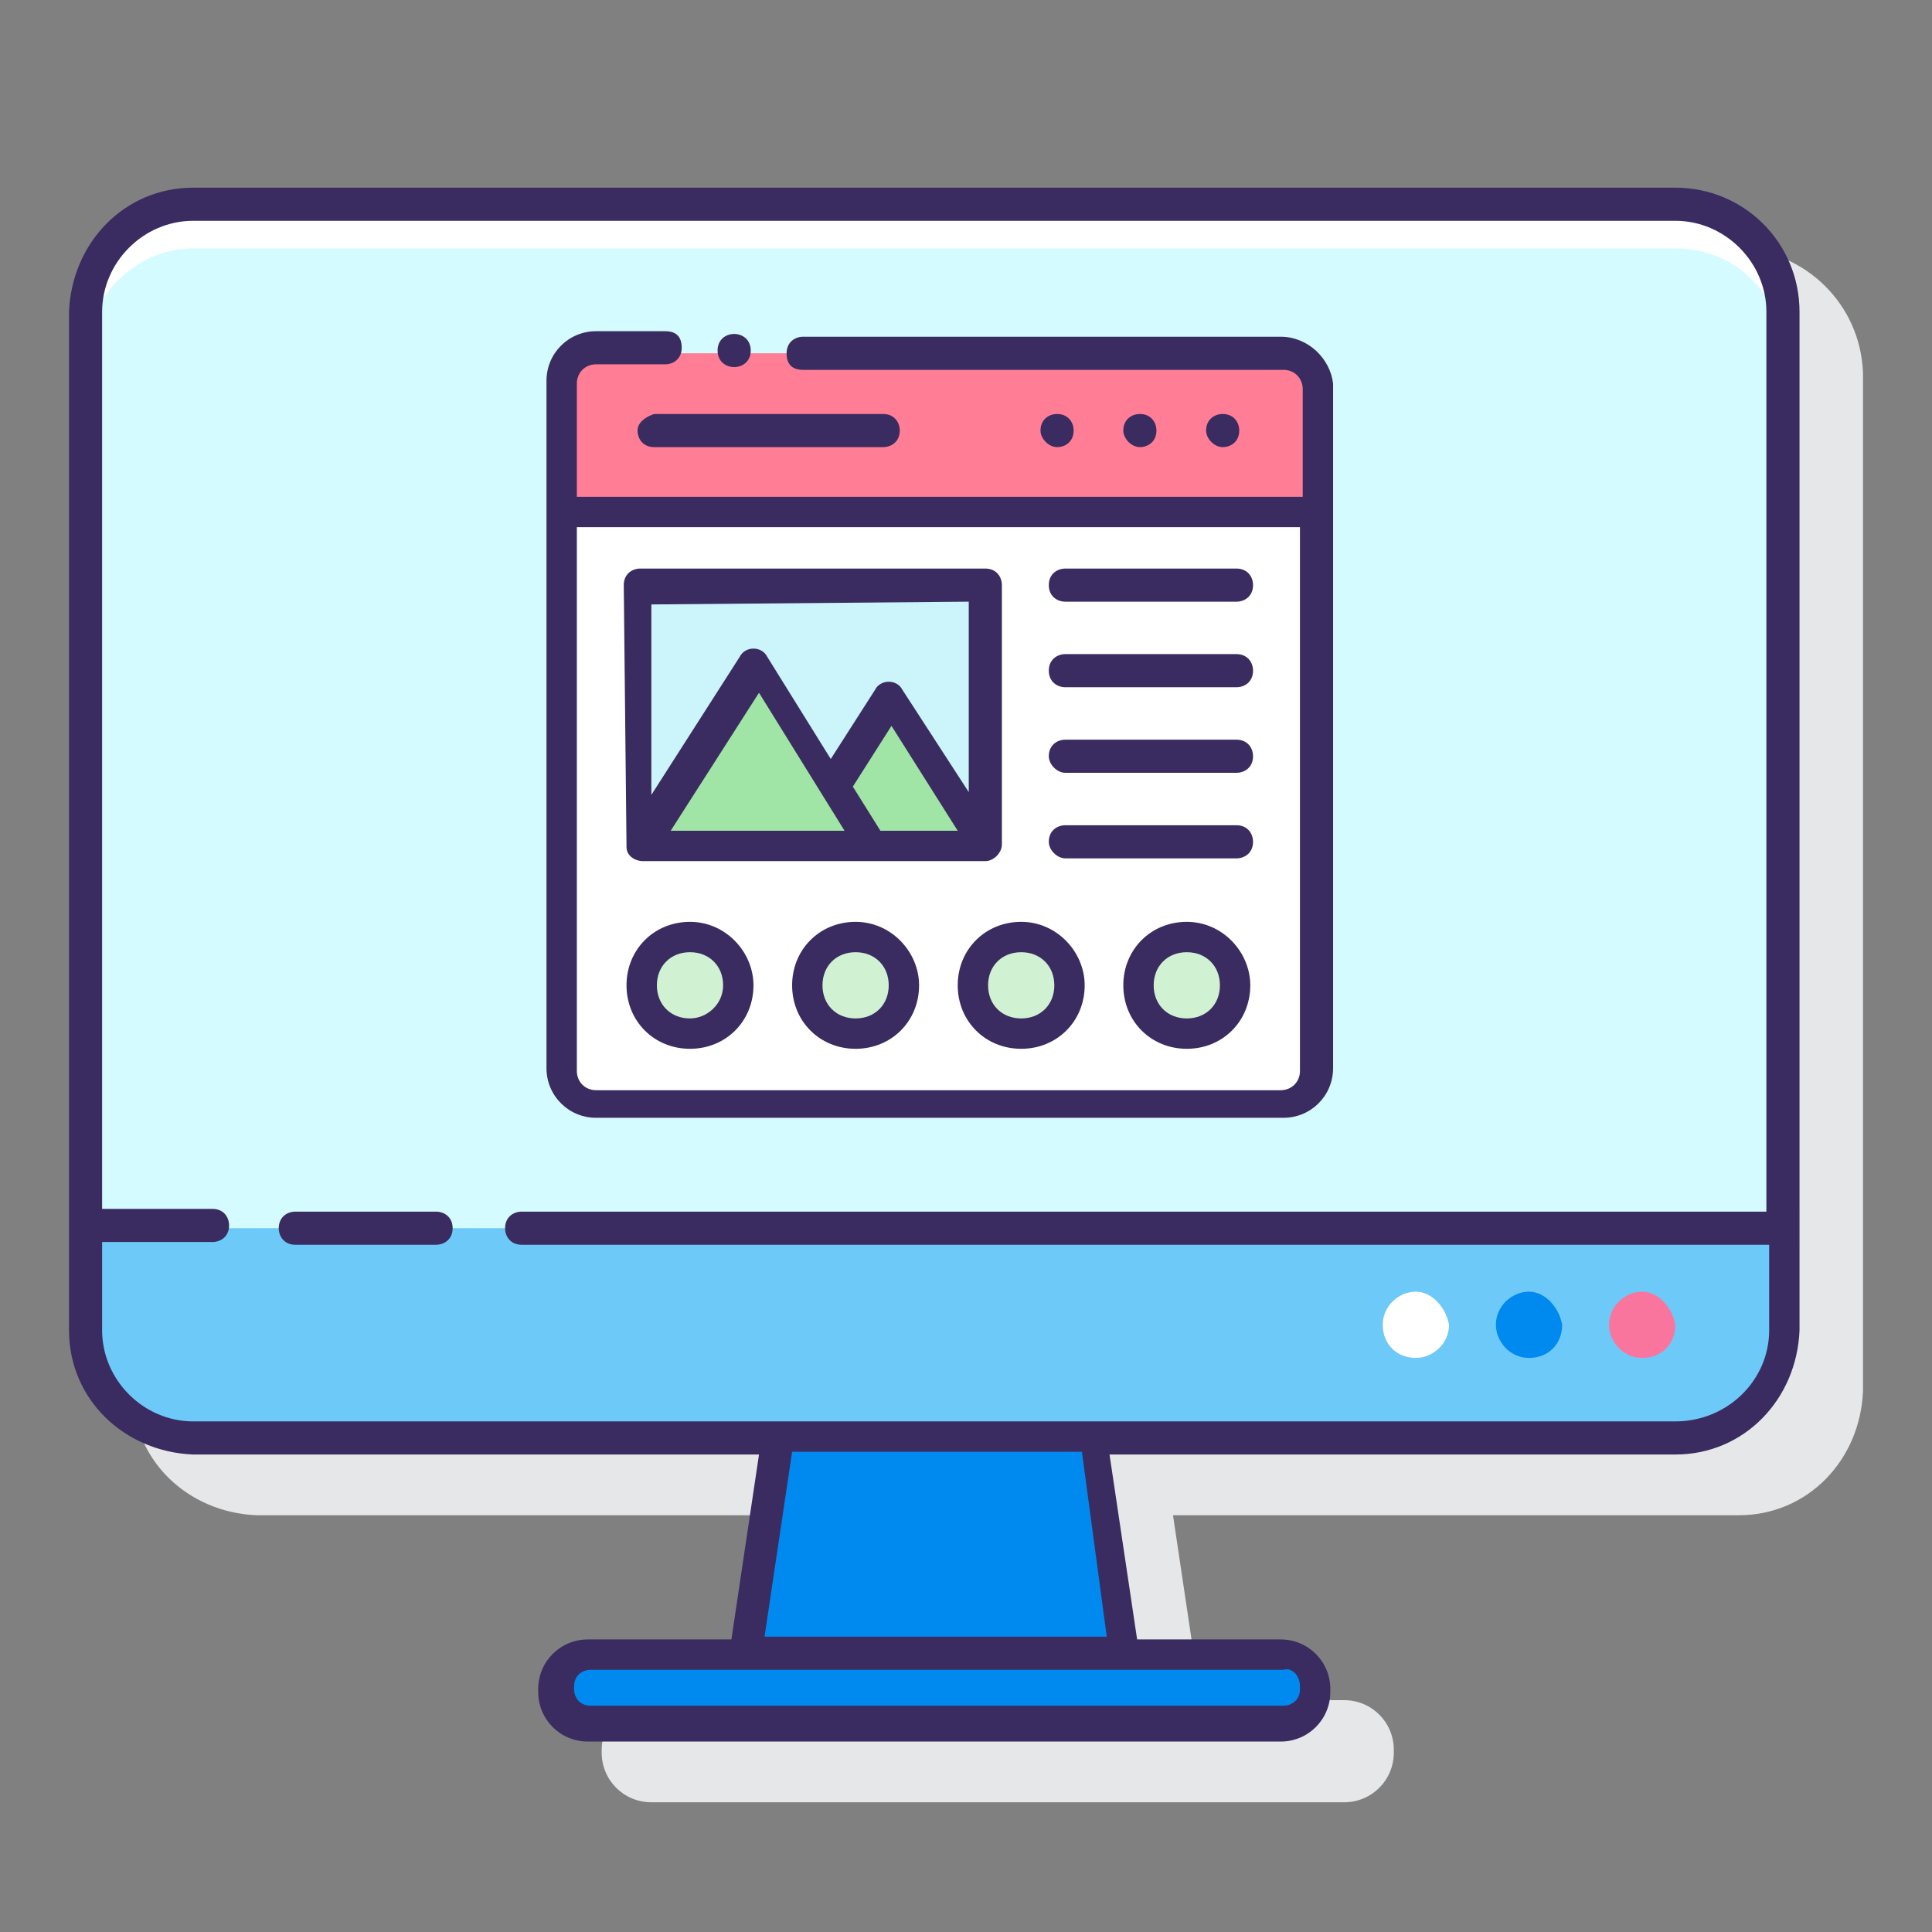 <?xml version="1.0" encoding="utf-8"?>
<!-- Generator: Adobe Illustrator 21.0.0, SVG Export Plug-In . SVG Version: 6.00 Build 0)  -->
<svg version="1.1" id="Layer_1" xmlns="http://www.w3.org/2000/svg" xmlns:xlink="http://www.w3.org/1999/xlink" x="0px" y="0px"
	 viewBox="0 0 70 70" style="enable-background:new 0 0 70 70;" xml:space="preserve">
<rect x="0" y="0" width="70" height="70" fill="#808080" stroke="none"/>
<style type="text/css">
	.st0{fill:#E6E7E8;}
	.st1{fill:#6DC9F7;}
	.st2{fill:#D4FBFF;}
	.st3{fill:#FFFFFF;}
	.st4{fill:#0089EF;}
	.st5{fill:#FA759E;}
	.st6{fill:#3A2C60;}
	.st7{fill:#FF7D95;}
	.st8{fill:#CBF4FB;}
	.st9{fill:#D0F2D2;}
	.st10{fill:#A0E5A5;}
</style>
<g>
	<path class="st0" d="M63,9H9.3c-2.5,0-4.4,2-4.5,4.5v36.9c0,2.5,2,4.4,4.5,4.5h20.5l-1,6.7h-5.2c-1,0-1.8,0.8-1.8,1.8v0.1
		c0,1,0.8,1.8,1.8,1.8h25.1c1,0,1.8-0.8,1.8-1.8v-0.1c0-1-0.8-1.8-1.8-1.8h-5.2l-1-6.7H63c2.5,0,4.4-2,4.5-4.5V13.5
		C67.4,11,65.4,9.1,63,9z"/>
	<path class="st1" d="M7,7.4h53.7c2.2,0,3.9,1.7,3.9,3.9v36.9c0,2.2-1.7,3.9-3.9,3.9H7c-2.2,0-3.9-1.7-3.9-3.9V11.3
		C3.1,9.1,4.9,7.4,7,7.4z"/>
	<path class="st2" d="M60.7,7.4H7c-2.2,0-3.9,1.7-3.9,3.9v33.2h61.5V11.3C64.6,9.1,62.9,7.4,60.7,7.4z"/>
	<path class="st3" d="M60.7,7.4H7c-2.2,0-3.9,1.7-3.9,3.9v1.7C3.1,10.8,4.9,9,7,9h53.7c2.2,0,3.9,1.7,3.9,3.9v-1.7
		C64.6,9.1,62.9,7.4,60.7,7.4z"/>
	<path class="st4" d="M21.4,59.9h25.1c0.7,0,1.2,0.5,1.2,1.2v0.1c0,0.7-0.5,1.2-1.2,1.2H21.4c-0.7,0-1.2-0.5-1.2-1.2v-0.1
		C20.2,60.4,20.7,59.9,21.4,59.9z"/>
	<path class="st4" d="M39.6,52H28.2L27,59.9h13.8L39.6,52z"/>
	<path class="st3" d="M51.3,46.8c-0.6,0-1.2,0.5-1.2,1.2s0.5,1.2,1.2,1.2c0.6,0,1.2-0.5,1.2-1.2C52.4,47.4,51.9,46.8,51.3,46.8
		C51.3,46.8,51.3,46.8,51.3,46.8z"/>
	<path class="st4" d="M55.4,46.8c-0.6,0-1.2,0.5-1.2,1.2c0,0.6,0.5,1.2,1.2,1.2s1.2-0.5,1.2-1.2c0,0,0,0,0,0
		C56.5,47.4,56,46.8,55.4,46.8z"/>
	<path class="st5" d="M59.5,46.8c-0.6,0-1.2,0.5-1.2,1.2c0,0.6,0.5,1.2,1.2,1.2s1.2-0.5,1.2-1.2c0,0,0,0,0,0
		C60.6,47.4,60.1,46.8,59.5,46.8z"/>
	<g>
		<path class="st6" d="M15.8,43.9h-5.1c-0.3,0-0.6,0.2-0.6,0.6c0,0.3,0.2,0.6,0.6,0.6h5.1c0.3,0,0.6-0.2,0.6-0.6
			C16.4,44.1,16.1,43.9,15.8,43.9z"/>
		<path class="st6" d="M60.7,6.8H7c-2.5,0-4.4,2-4.5,4.5v36.9c0,2.5,2,4.4,4.5,4.5h20.5l-1,6.7h-5.2c-1,0-1.8,0.8-1.8,1.8v0.1
			c0,1,0.8,1.8,1.8,1.8h25.1c1,0,1.8-0.8,1.8-1.8v-0.1c0-1-0.8-1.8-1.8-1.8h-5.2l-1-6.7h20.5c2.5,0,4.4-2,4.5-4.5V11.3
			C65.2,8.8,63.2,6.8,60.7,6.8L60.7,6.8z M47.1,61.1v0.1c0,0.4-0.3,0.6-0.6,0.6H21.4c-0.4,0-0.6-0.3-0.6-0.6v-0.1
			c0-0.4,0.3-0.6,0.6-0.6h25.1C46.8,60.4,47.1,60.7,47.1,61.1C47.1,61.1,47.1,61.1,47.1,61.1L47.1,61.1z M40.1,59.3H27.7l1-6.7h10.5
			L40.1,59.3z M60.7,51.5H7c-1.8,0-3.3-1.5-3.3-3.3V45h4c0.3,0,0.6-0.2,0.6-0.6c0-0.3-0.2-0.6-0.6-0.6h-4V11.3
			c0-1.8,1.5-3.3,3.3-3.3h53.7c1.8,0,3.3,1.5,3.3,3.3v32.6H18.9c-0.3,0-0.6,0.2-0.6,0.6c0,0.3,0.2,0.6,0.6,0.6h45.2v3.1
			C64.1,50,62.6,51.5,60.7,51.5L60.7,51.5z"/>
	</g>
	<g>
		<g>
			<path class="st7" d="M20.3,18.6h27.3l0-4.6c0-0.7-0.6-1.2-1.2-1.2H21.6c-0.7,0-1.2,0.6-1.2,1.2L20.3,18.6z"/>
		</g>
		<g>
			<path class="st3" d="M35.7,21.3v9.4h-4.1h-8.4v-9.4L35.7,21.3z M21.6,40.1h24.9c0.7,0,1.2-0.6,1.2-1.2l0-20.3H20.3v20.3
				C20.3,39.5,20.9,40.1,21.6,40.1z M37,34c1,0,1.8,0.8,1.8,1.8c0,1-0.8,1.8-1.8,1.8c-1,0-1.8-0.8-1.8-1.8C35.3,34.8,36,34,37,34z
				 M31,34c1,0,1.8,0.8,1.8,1.8c0,1-0.8,1.8-1.8,1.8c-1,0-1.8-0.8-1.8-1.8C29.2,34.8,30,34,31,34z M25,34c1,0,1.8,0.8,1.8,1.8
				c0,1-0.8,1.8-1.8,1.8c-1,0-1.8-0.8-1.8-1.8C23.2,34.8,24,34,25,34z M43,34c1,0,1.8,0.8,1.8,1.8c0,1-0.8,1.8-1.8,1.8
				c-1,0-1.8-0.8-1.8-1.8C41.3,34.8,42.1,34,43,34z"/>
		</g>
		<g>
			<path class="st8" d="M27.4,24.1l2.8,4.4l2-3.2l3.4,5.4v-9.4H23.2v9.4L27.4,24.1z"/>
		</g>
		<g>
			<path class="st9" d="M23.2,35.7c0,1,0.8,1.8,1.8,1.8c1,0,1.8-0.8,1.8-1.8c0-1-0.8-1.8-1.8-1.8C24,34,23.2,34.8,23.2,35.7z"/>
		</g>
		<g>
			<path class="st10" d="M23.2,30.7h8.4l-1.4-2.2l-2.8-4.4L23.2,30.7z"/>
		</g>
		<g>
			<path class="st10" d="M31.6,30.7h4.1l-3.4-5.4l-2,3.2L31.6,30.7z"/>
		</g>
		<g>
			<path class="st9" d="M29.2,35.7c0,1,0.8,1.8,1.8,1.8c1,0,1.8-0.8,1.8-1.8c0-1-0.8-1.8-1.8-1.8C30,34,29.2,34.8,29.2,35.7z"/>
		</g>
		<g>
			<path class="st9" d="M35.3,35.7c0,1,0.8,1.8,1.8,1.8c1,0,1.8-0.8,1.8-1.8c0-1-0.8-1.8-1.8-1.8C36,34,35.3,34.8,35.3,35.7z"/>
		</g>
		<g>
			<path class="st9" d="M41.3,35.7c0,1,0.8,1.8,1.8,1.8c1,0,1.8-0.8,1.8-1.8c0-1-0.8-1.8-1.8-1.8C42.1,34,41.3,34.8,41.3,35.7z"/>
		</g>
		<g>
			<path class="st6" d="M41.9,15.6c0-0.3-0.2-0.6-0.6-0.6h0c-0.3,0-0.6,0.2-0.6,0.6c0,0.3,0.3,0.6,0.6,0.6S41.9,16,41.9,15.6z"/>
			<path class="st6" d="M44.9,15.6c0-0.3-0.2-0.6-0.6-0.6h0c-0.3,0-0.6,0.2-0.6,0.6c0,0.3,0.3,0.6,0.6,0.6S44.9,16,44.9,15.6
				L44.9,15.6z"/>
			<path class="st6" d="M38.9,15.6c0-0.3-0.2-0.6-0.6-0.6h0c-0.3,0-0.6,0.2-0.6,0.6c0,0.3,0.3,0.6,0.6,0.6S38.9,16,38.9,15.6
				L38.9,15.6z"/>
			<path class="st6" d="M23.1,15.6c0,0.3,0.2,0.6,0.6,0.6H32c0.3,0,0.6-0.2,0.6-0.6c0-0.3-0.2-0.6-0.6-0.6h-8.3
				C23.4,15.1,23.1,15.3,23.1,15.6z"/>
			<path class="st6" d="M46.4,12.2H29.1c-0.3,0-0.6,0.2-0.6,0.6s0.2,0.6,0.6,0.6h17.4c0.4,0,0.7,0.3,0.7,0.7V18H20.9v-4.1
				c0-0.4,0.3-0.7,0.7-0.7h2.5c0.3,0,0.6-0.2,0.6-0.6s-0.2-0.6-0.6-0.6h-2.5c-1,0-1.8,0.8-1.8,1.8v24.9c0,1,0.8,1.8,1.8,1.8h24.9
				c1,0,1.8-0.8,1.8-1.8V13.9C48.2,13,47.4,12.2,46.4,12.2z M46.4,39.5H21.6c-0.4,0-0.7-0.3-0.7-0.7V19.1h26.2v19.7
				C47.1,39.2,46.8,39.5,46.4,39.5z"/>
			<path class="st6" d="M25,33.4c-1.3,0-2.3,1-2.3,2.3c0,1.3,1,2.3,2.3,2.3c1.3,0,2.3-1,2.3-2.3C27.3,34.5,26.3,33.4,25,33.4z
				 M25,36.9c-0.7,0-1.2-0.5-1.2-1.2c0-0.7,0.5-1.2,1.2-1.2c0.7,0,1.2,0.5,1.2,1.2C26.2,36.4,25.6,36.9,25,36.9z"/>
			<path class="st6" d="M31,33.4c-1.3,0-2.3,1-2.3,2.3c0,1.3,1,2.3,2.3,2.3c1.3,0,2.3-1,2.3-2.3C33.3,34.5,32.3,33.4,31,33.4z
				 M31,36.9c-0.7,0-1.2-0.5-1.2-1.2c0-0.7,0.5-1.2,1.2-1.2s1.2,0.5,1.2,1.2C32.2,36.4,31.7,36.9,31,36.9z"/>
			<path class="st6" d="M37,33.4c-1.3,0-2.3,1-2.3,2.3c0,1.3,1,2.3,2.3,2.3c1.3,0,2.3-1,2.3-2.3C39.3,34.5,38.3,33.4,37,33.4z
				 M37,36.9c-0.7,0-1.2-0.5-1.2-1.2c0-0.7,0.5-1.2,1.2-1.2c0.7,0,1.2,0.5,1.2,1.2C38.2,36.4,37.7,36.9,37,36.9z"/>
			<path class="st6" d="M43,33.4c-1.3,0-2.3,1-2.3,2.3c0,1.3,1,2.3,2.3,2.3c1.3,0,2.3-1,2.3-2.3C45.3,34.5,44.3,33.4,43,33.4z
				 M43,36.9c-0.7,0-1.2-0.5-1.2-1.2c0-0.7,0.5-1.2,1.2-1.2c0.7,0,1.2,0.5,1.2,1.2C44.2,36.4,43.7,36.9,43,36.9z"/>
			<path class="st6" d="M22.7,30.7c0,0.3,0.3,0.5,0.6,0.5h12.4c0.3,0,0.6-0.3,0.6-0.6v-9.4c0-0.3-0.2-0.6-0.6-0.6H23.2
				c-0.3,0-0.6,0.2-0.6,0.6L22.7,30.7C22.7,30.7,22.7,30.7,22.7,30.7L22.7,30.7z M31.9,30.1l-1-1.6l1.4-2.2l2.4,3.8H31.9z
				 M30.6,30.1h-6.3l3.2-5L30.6,30.1z M35.1,21.8v6.9L32.7,25c-0.1-0.2-0.3-0.3-0.5-0.3c-0.2,0-0.4,0.1-0.5,0.3l-1.6,2.5l-2.3-3.7
				c-0.1-0.2-0.3-0.3-0.5-0.3c0,0,0,0,0,0c-0.2,0-0.4,0.1-0.5,0.3l-3.2,5v-6.9L35.1,21.8z"/>
			<path class="st6" d="M38.6,21.8h6.2c0.3,0,0.6-0.2,0.6-0.6c0-0.3-0.2-0.6-0.6-0.6h-6.2c-0.3,0-0.6,0.2-0.6,0.6
				C38,21.6,38.3,21.8,38.6,21.8z"/>
			<path class="st6" d="M38.6,24.9h6.2c0.3,0,0.6-0.2,0.6-0.6c0-0.3-0.2-0.6-0.6-0.6h-6.2c-0.3,0-0.6,0.2-0.6,0.6
				C38,24.7,38.3,24.9,38.6,24.9z"/>
			<path class="st6" d="M38.6,28h6.2c0.3,0,0.6-0.2,0.6-0.6c0-0.3-0.2-0.6-0.6-0.6h-6.2c-0.3,0-0.6,0.2-0.6,0.6
				C38,27.7,38.3,28,38.6,28z"/>
			<path class="st6" d="M38.6,31.1h6.2c0.3,0,0.6-0.2,0.6-0.6c0-0.3-0.2-0.6-0.6-0.6h-6.2c-0.3,0-0.6,0.2-0.6,0.6
				C38,30.8,38.3,31.1,38.6,31.1z"/>
			<path class="st6" d="M26.6,13.3L26.6,13.3c0.3,0,0.6-0.2,0.6-0.6s-0.3-0.6-0.6-0.6c-0.3,0-0.6,0.2-0.6,0.6S26.3,13.3,26.6,13.3z"
				/>
		</g>
	</g>
</g>
</svg>
